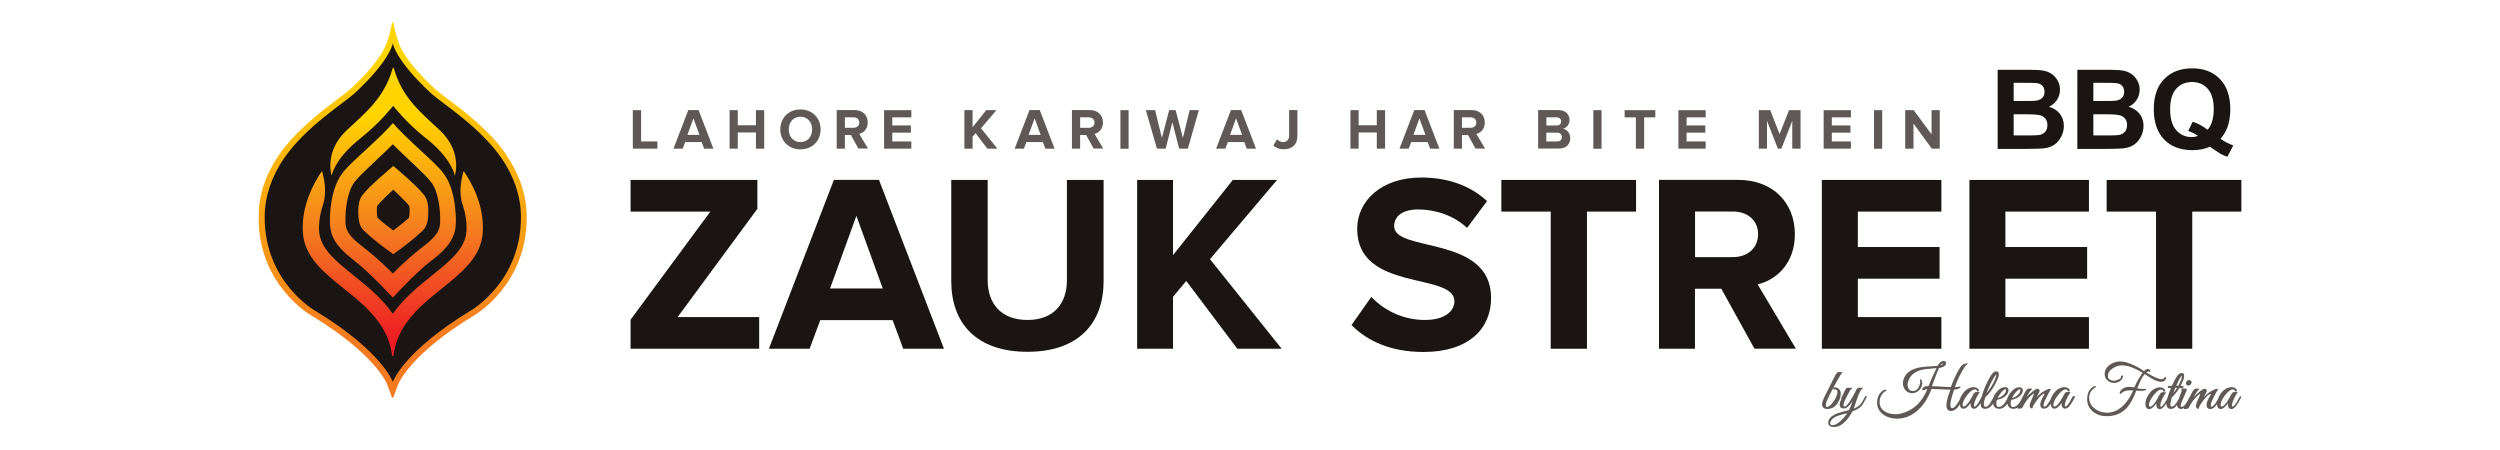 <?xml version="1.0" encoding="UTF-8"?>
<svg xmlns="http://www.w3.org/2000/svg" xmlns:xlink="http://www.w3.org/1999/xlink" id="Layer_1" data-name="Layer 1" viewBox="0 0 278 50">
  <defs>
    <style>
      .cls-1 {
        fill: #5f5856;
      }

      .cls-2 {
        clip-path: url(#clippath-4);
      }

      .cls-3 {
        fill: url(#linear-gradient-2);
      }

      .cls-4 {
        fill: none;
      }

      .cls-5 {
        fill: url(#linear-gradient-4);
      }

      .cls-6 {
        fill: url(#linear-gradient-3);
      }

      .cls-7 {
        clip-path: url(#clippath-1);
      }

      .cls-8 {
        fill: url(#linear-gradient-5);
      }

      .cls-9 {
        clip-path: url(#clippath-3);
      }

      .cls-10 {
        clip-path: url(#clippath-2);
      }

      .cls-11 {
        fill: url(#linear-gradient);
      }

      .cls-12 {
        clip-path: url(#clippath);
      }

      .cls-13 {
        fill: #1a1512;
      }
    </style>
    <clipPath id="clippath">
      <path class="cls-4" d="M56.39,17.32c-1.88-2.78-4.9-5.04-6.71-6.4-.58-.43-1.03-.78-1.28-1-2.44-2.26-3.44-3.79-3.82-4.59-.46-.96-.71-2.12-.83-2.76-.02-.09-.14-.09-.16,0-.11.64-.36,1.8-.82,2.76-.38.8-1.38,2.33-3.82,4.59-.24.22-.7.57-1.28,1-1.8,1.35-4.82,3.62-6.71,6.4-1.47,2.16-2.21,4.47-2.21,6.87,0,7.42,5.59,10.74,5.94,10.94,7.07,4.28,8.33,7.54,8.34,7.57l.54,1.46c.03.09.15.09.18,0l.54-1.46s1.28-3.29,8.34-7.57c.35-.2,5.94-3.52,5.94-10.94,0-2.39-.74-4.7-2.21-6.87"></path>
    </clipPath>
    <linearGradient id="linear-gradient" x1="43.68" y1=".6" x2="43.68" y2="56.53" gradientUnits="userSpaceOnUse">
      <stop offset="0" stop-color="#ffd400"></stop>
      <stop offset=".11" stop-color="#ffd400"></stop>
      <stop offset=".67" stop-color="#f47a20"></stop>
      <stop offset="1" stop-color="#f47a20"></stop>
    </linearGradient>
    <clipPath id="clippath-1">
      <path class="cls-4" d="M40.14,15.32c2.09-1.63,3.58-3.55,3.58-3.55,0,0,1.49,1.91,3.58,3.55,2.65,2.07,3.19,3.79,3.28,4.21,0,0,.87-2.64-1.65-5.02-2-1.89-4.2-3.56-5.14-6.93-.02-.06-.1-.06-.12,0-.94,3.37-3.14,5.04-5.14,6.93-2.52,2.37-1.65,5.02-1.65,5.02.09-.42.62-2.14,3.28-4.21"></path>
    </clipPath>
    <linearGradient id="linear-gradient-2" x1="43.72" y1="6.81" x2="43.72" y2="38.42" gradientUnits="userSpaceOnUse">
      <stop offset="0" stop-color="#ffd400"></stop>
      <stop offset=".19" stop-color="#ffd400"></stop>
      <stop offset=".61" stop-color="#f47a20"></stop>
      <stop offset=".98" stop-color="#ed1c24"></stop>
      <stop offset="1" stop-color="#ed1c24"></stop>
    </linearGradient>
    <clipPath id="clippath-2">
      <path class="cls-4" d="M38.6,22.37h0c.15-.74.35-1.45.76-2.04.48-.63,1.08-1.19,1.67-1.75.88-.85,1.79-1.67,2.65-2.54.86.87,1.77,1.7,2.65,2.54.59.57,1.19,1.12,1.67,1.75.42.59.62,1.3.76,2.04.15.77.21,1.59.18,2.37,0,1.22-1.04,2.02-1.96,2.73-1.18.91-2.26,1.9-3.3,2.94-1.04-1.04-2.13-2.03-3.3-2.94-.92-.71-1.97-1.52-1.96-2.73-.03-.78.03-1.6.18-2.37M39.3,28.91c1.1.85,2.1,1.83,3.09,2.83.19.19.37.38.56.58.24.26.49.51.73.77.24-.26.49-.52.73-.77.19-.19.37-.39.56-.58.98-1.01,1.99-1.98,3.09-2.83,1.02-.78,2.1-1.74,2.48-3.05.19-.69.16-1.32.14-1.99-.08-1.26-.27-2.47-.8-3.65-.51-1.14-1.54-2.01-2.41-2.85-.85-.78-1.69-1.54-2.49-2.33-.06-.06-.13-.13-.19-.19-.38-.38-.75-.76-1.1-1.16-.35.39-.72.78-1.1,1.16-.06.06-.13.13-.19.19-.8.78-1.64,1.54-2.49,2.33-.87.83-1.91,1.7-2.41,2.85-.53,1.18-.72,2.39-.8,3.65-.02.67-.06,1.3.14,1.99.37,1.31,1.46,2.27,2.48,3.05Z"></path>
    </clipPath>
    <linearGradient id="linear-gradient-3" x1="43.68" y1="6.81" x2="43.68" y2="38.42" gradientUnits="userSpaceOnUse">
      <stop offset="0" stop-color="#ffd400"></stop>
      <stop offset=".19" stop-color="#ffd400"></stop>
      <stop offset=".61" stop-color="#f47a20"></stop>
      <stop offset=".98" stop-color="#ed1c24"></stop>
      <stop offset="1" stop-color="#ed1c24"></stop>
    </linearGradient>
    <clipPath id="clippath-3">
      <path class="cls-4" d="M51.56,19.02c-.24.77-.6,2.37-.11,3.75,0,0,0,0,0,0,0,0,0,.01,0,.02.03.07.05.14.07.21.26.83.41,1.77.35,2.74-.13,1.91-1.86,3.31-3.87,4.92-1.45,1.17-3.1,2.49-4.32,4.24-1.22-1.75-2.86-3.07-4.32-4.24-2.01-1.61-3.74-3.01-3.87-4.92-.06-.97.09-1.9.35-2.74.02-.07.04-.14.07-.21,0,0,0-.01,0-.02,0,0,0,0,0,0,.49-1.38.12-2.98-.11-3.75-.86,1.25-2.32,3.83-2.12,6.85.18,2.71,2.3,4.41,4.54,6.21,1.68,1.35,3.4,2.73,4.45,4.62.47.84.8,1.78.94,2.87.01.08.12.08.14,0,.14-1.09.47-2.03.94-2.87,1.05-1.89,2.76-3.27,4.45-4.62,2.24-1.8,4.36-3.51,4.54-6.21.2-3.02-1.25-5.6-2.12-6.85"></path>
    </clipPath>
    <linearGradient id="linear-gradient-4" x1="43.68" y1="6.81" x2="43.68" y2="38.42" gradientUnits="userSpaceOnUse">
      <stop offset="0" stop-color="#ffd400"></stop>
      <stop offset=".19" stop-color="#ffd400"></stop>
      <stop offset=".61" stop-color="#f47a20"></stop>
      <stop offset=".98" stop-color="#ed1c24"></stop>
      <stop offset="1" stop-color="#ed1c24"></stop>
    </linearGradient>
    <clipPath id="clippath-4">
      <path class="cls-4" d="M41.94,22.91h0c.09-.13.19-.24.31-.37.47-.5.97-.98,1.48-1.45.51.47,1.01.96,1.48,1.45.11.13.21.24.3.37.03.13.04.3.05.46,0,.27-.02.58-.08.85-.55.49-1.14.96-1.75,1.41-.61-.45-1.2-.91-1.75-1.41-.06-.26-.08-.57-.08-.85,0-.16.01-.32.05-.46M41.93,26.92c.59.47,1.19.9,1.8,1.35.61-.44,1.21-.88,1.8-1.35.53-.42,1.04-.86,1.54-1.34.55-.59.55-1.48.56-2.24-.02-.56-.1-1.18-.47-1.65-.51-.65-1.14-1.21-1.72-1.75-.07-.06-.13-.12-.2-.18-.5-.45-1-.88-1.5-1.31-.51.43-1.01.87-1.51,1.31-.07.06-.13.12-.2.18-.58.54-1.21,1.1-1.72,1.75-.37.47-.45,1.09-.47,1.65.01.76,0,1.65.56,2.24.49.48,1.01.92,1.54,1.34Z"></path>
    </clipPath>
    <linearGradient id="linear-gradient-5" x1="43.72" y1="6.81" x2="43.72" y2="38.42" gradientUnits="userSpaceOnUse">
      <stop offset="0" stop-color="#ffd400"></stop>
      <stop offset=".19" stop-color="#ffd400"></stop>
      <stop offset=".61" stop-color="#f47a20"></stop>
      <stop offset=".98" stop-color="#ed1c24"></stop>
      <stop offset="1" stop-color="#ed1c24"></stop>
    </linearGradient>
  </defs>
  <g>
    <g class="cls-12">
      <rect class="cls-11" x="28.77" y="2.48" width="29.83" height="41.76"></rect>
    </g>
    <path class="cls-13" d="M55.83,17.68c-2.42-3.57-6.8-6.28-7.88-7.29-4.02-3.72-4.27-5.59-4.27-5.59,0,0-.25,1.88-4.27,5.59-1.08,1-5.46,3.72-7.88,7.29-1.26,1.86-2.1,4.07-2.1,6.5,0,7.21,5.62,10.38,5.62,10.38,7.44,4.5,8.63,7.91,8.63,7.91,0,0,1.19-3.41,8.63-7.91,0,0,5.62-3.17,5.62-10.38,0-2.43-.83-4.64-2.1-6.5"></path>
    <g class="cls-7">
      <rect class="cls-3" x="35.99" y="7.52" width="15.44" height="12.01"></rect>
    </g>
    <g class="cls-10">
      <rect class="cls-6" x="36.64" y="13.71" width="14.09" height="19.39"></rect>
    </g>
    <g class="cls-9">
      <rect class="cls-5" x="33.49" y="19.02" width="20.39" height="20.63"></rect>
    </g>
    <g class="cls-2">
      <rect class="cls-8" x="39.83" y="18.44" width="7.79" height="9.82"></rect>
    </g>
  </g>
  <g>
    <g>
      <polygon class="cls-1" points="70.37 16.53 70.37 12.25 71.29 12.25 71.29 15.73 73.1 15.73 73.1 16.53 70.37 16.53"></polygon>
      <path class="cls-1" d="M77.11,13.16h0l-.67,1.84h1.34l-.67-1.84ZM78.3,16.53l-.27-.73h-1.84l-.27.73h-1.03l1.65-4.29h1.14l1.65,4.29h-1.03Z"></path>
      <polygon class="cls-1" points="84.06 16.53 84.06 14.73 82.04 14.73 82.04 16.53 81.13 16.53 81.13 12.25 82.04 12.25 82.04 13.93 84.06 13.93 84.06 12.25 84.98 12.25 84.98 16.53 84.06 16.53"></polygon>
      <path class="cls-1" d="M90.31,14.39h0c0-.8-.51-1.41-1.3-1.41s-1.3.6-1.3,1.41.51,1.41,1.3,1.41,1.3-.61,1.3-1.41M86.77,14.39c0-1.29.94-2.22,2.24-2.22s2.24.93,2.24,2.22-.94,2.22-2.24,2.22-2.24-.93-2.24-2.22Z"></path>
      <path class="cls-1" d="M95.55,13.62h0c0-.35-.28-.57-.64-.57h-.96v1.16h.96c.36,0,.64-.22.64-.58M95.46,16.53l-.84-1.52h-.67v1.52h-.91v-4.29h2c.89,0,1.45.58,1.45,1.38,0,.75-.48,1.16-.94,1.27l.97,1.63h-1.05Z"></path>
      <polygon class="cls-1" points="98.31 16.53 98.31 12.25 101.34 12.25 101.34 13.05 99.22 13.05 99.22 13.95 101.29 13.95 101.29 14.75 99.22 14.75 99.22 15.73 101.34 15.73 101.34 16.53 98.31 16.53"></polygon>
    </g>
    <g>
      <polygon class="cls-1" points="109.79 16.53 108.49 14.81 108.15 15.21 108.15 16.53 107.24 16.53 107.24 12.25 108.15 12.25 108.15 14.15 109.67 12.25 110.8 12.25 109.09 14.26 110.91 16.53 109.79 16.53"></polygon>
      <path class="cls-1" d="M115.05,13.16h0l-.67,1.84h1.34l-.67-1.84ZM116.24,16.53l-.27-.73h-1.84l-.27.73h-1.03l1.65-4.29h1.14l1.65,4.29h-1.03Z"></path>
      <path class="cls-1" d="M121.71,13.62h0c0-.35-.28-.57-.64-.57h-.96v1.16h.96c.36,0,.64-.22.64-.58M121.62,16.53l-.84-1.52h-.67v1.52h-.91v-4.29h2c.89,0,1.45.58,1.45,1.38,0,.75-.48,1.16-.94,1.27l.97,1.63h-1.05Z"></path>
      <rect class="cls-1" x="124.59" y="12.25" width=".91" height="4.29"></rect>
      <polygon class="cls-1" points="131.12 16.53 130.37 13.59 129.62 16.53 128.65 16.53 127.42 12.25 128.45 12.25 129.2 15.34 130.01 12.25 130.73 12.25 131.54 15.34 132.29 12.25 133.31 12.25 132.09 16.53 131.12 16.53"></polygon>
      <path class="cls-1" d="M137.45,13.16h0l-.67,1.84h1.34l-.67-1.84ZM138.64,16.53l-.27-.73h-1.84l-.27.73h-1.03l1.65-4.29h1.14l1.65,4.29h-1.03Z"></path>
      <path class="cls-1" d="M141.6,16.18l.4-.69c.17.16.39.31.68.31.4,0,.67-.28.67-.69v-2.87h.92v2.88c0,1.01-.64,1.48-1.51,1.48-.44,0-.85-.12-1.16-.42"></path>
    </g>
    <g>
      <polygon class="cls-1" points="153.1 16.53 153.1 14.73 151.08 14.73 151.08 16.53 150.17 16.53 150.17 12.25 151.08 12.25 151.08 13.93 153.1 13.93 153.1 12.25 154.02 12.25 154.02 16.53 153.1 16.53"></polygon>
      <path class="cls-1" d="M157.84,13.16h0l-.67,1.84h1.34l-.67-1.84ZM159.03,16.53l-.27-.73h-1.84l-.27.73h-1.03l1.65-4.29h1.14l1.65,4.29h-1.03Z"></path>
      <path class="cls-1" d="M164.17,13.62h0c0-.35-.28-.57-.64-.57h-.96v1.16h.96c.36,0,.64-.22.64-.58M164.08,16.53l-.84-1.52h-.67v1.52h-.91v-4.29h2c.89,0,1.45.58,1.45,1.38,0,.75-.48,1.16-.94,1.27l.97,1.63h-1.05Z"></path>
    </g>
    <g>
      <path class="cls-1" d="M173.68,15.24h0c0-.27-.19-.49-.55-.49h-1.18v.98h1.18c.34,0,.55-.18.55-.49M173.6,13.5h0c0-.26-.19-.45-.5-.45h-1.14v.9h1.14c.31,0,.5-.17.5-.45ZM171.04,16.53v-4.29h2.26c.82,0,1.23.52,1.23,1.09,0,.53-.33.9-.74.98.46.07.82.51.82,1.05,0,.65-.42,1.16-1.25,1.16h-2.33Z"></path>
      <rect class="cls-1" x="177.18" y="12.25" width=".91" height="4.29"></rect>
      <polygon class="cls-1" points="181.91 16.53 181.91 13.05 180.66 13.05 180.66 12.25 184.07 12.25 184.07 13.05 182.83 13.05 182.83 16.53 181.91 16.53"></polygon>
      <polygon class="cls-1" points="186.64 16.53 186.64 12.25 189.67 12.25 189.67 13.05 187.55 13.05 187.55 13.95 189.63 13.95 189.63 14.75 187.55 14.75 187.55 15.73 189.67 15.73 189.67 16.53 186.64 16.53"></polygon>
    </g>
    <g>
      <polygon class="cls-1" points="199.3 16.53 199.3 13.44 198.09 16.53 197.7 16.53 196.49 13.44 196.49 16.53 195.58 16.53 195.58 12.25 196.85 12.25 197.89 14.92 198.94 12.25 200.22 12.25 200.22 16.53 199.3 16.53"></polygon>
      <polygon class="cls-1" points="202.79 16.53 202.79 12.25 205.82 12.25 205.82 13.05 203.7 13.05 203.7 13.95 205.77 13.95 205.77 14.75 203.7 14.75 203.7 15.73 205.82 15.73 205.82 16.53 202.79 16.53"></polygon>
      <rect class="cls-1" x="208.39" y="12.25" width=".91" height="4.29"></rect>
      <polygon class="cls-1" points="214.82 16.53 212.78 13.74 212.78 16.53 211.86 16.53 211.86 12.25 212.8 12.25 214.79 14.94 214.79 12.25 215.7 12.25 215.7 16.53 214.82 16.53"></polygon>
    </g>
  </g>
  <g>
    <path class="cls-1" d="M203.86,43.28h0s.08.04.15.03c.1,0,.18,0,.23.05.05.05.08.13.08.24,0,.13-.03.28-.1.45-.11.28-.28.55-.48.79-.3.36-.48.42-.58.41-.06,0-.13-.04-.13-.23,0-.11.03-.24.1-.41.12-.3.36-.79.71-1.45,0,.01,0,.02,0,.03,0,.04.02.07.03.08M204.36,44.78c.22-.32.33-.64.33-.97,0-.43-.2-.67-.58-.73-.04,0-.07,0-.1,0-.08,0-.13.02-.15.05.04-.07.07-.14.11-.21.45-.84.74-1.33.88-1.47.01-.01.02-.04,0-.05-.01-.02-.03-.02-.05-.02-.02,0-.05,0-.12,0-.07-.01-.11-.02-.13-.02h0c-.18-.02-.35.13-.5.43-.38.75-.66,1.3-.82,1.64-.41.78-.62,1.27-.62,1.5,0,.36.21.55.6.55.1,0,.22-.02.38-.06.3-.08.57-.29.79-.63Z"></path>
    <path class="cls-1" d="M205.41,45.94h0c-.07.11-.08.14-.09.15-.21.28-.43.53-.68.75-.33.29-.61.44-.85.44s-.27-.13-.27-.22c0-.12.06-.26.17-.4.18-.22.55-.41,1.11-.56l.59-.15ZM207.48,44.04c-.06,0-.09.07-.1.09-.18.35-.31.58-.39.69-.19.26-.48.47-.85.63l.31-.94c.15-.45.29-.78.4-.99.07-.14.16-.24.27-.32.02-.01.02-.03.02-.05,0-.02-.02-.03-.04-.03h-.35c-.14,0-.24.05-.29.16-.38.78-.72,1.34-1.01,1.69-.17.2-.28.24-.34.24-.03,0-.11,0-.11-.17,0-.12.04-.28.13-.47.22-.48.42-.86.58-1.14.1-.12.18-.19.23-.23.02-.01.02-.03.02-.05,0-.02-.02-.03-.04-.03h-.4c-.14,0-.24.05-.29.16-.5,1-.5,1-.5,1.01,0,.04.02.06.03.07,0,0,.01.01.02.01-.06.11-.1.2-.13.25-.05.11-.08.23-.08.35,0,.3.16.45.47.45.23,0,.47-.16.71-.47.07-.09.17-.23.28-.42-.16.48-.3.84-.43,1.08l-.76.19c-.34.09-.63.19-.84.3-.46.24-.7.54-.7.89,0,.33.22.49.66.49.71,0,1.4-.58,2.04-1.74.44-.16.76-.35.96-.55.14-.15.33-.47.59-.97.02-.04.03-.08.03-.1,0-.07-.04-.1-.08-.1Z"></path>
    <path class="cls-1" d="M215.99,40.43h0s.04-.01.04.04c0,.07-.09.12-.26.16.16-.19.21-.2.22-.21M220.88,43.75h0c.36-.89.67-1.53.94-1.91.13-.18.17-.19.17-.2,0,0,0,.01,0,.05,0,.11-.03.24-.1.4-.28.66-.62,1.22-1.02,1.66ZM222.48,43.71h0c.3-.36.45-.43.52-.43.02,0,.06,0,.06.1,0,.21-.11.4-.34.59-.2.17-.4.26-.59.28.12-.21.23-.39.35-.54ZM224.08,43.71h0c.3-.36.45-.43.52-.43.02,0,.06,0,.06.1,0,.21-.11.4-.34.59-.2.17-.4.26-.59.28.12-.21.23-.39.35-.54ZM230.57,44.05s-.08.02-.12.09c-.43.88-.67,1.07-.79,1.07,0,0,0,0,0,0-.04,0-.05-.07-.05-.13,0-.06,0-.13.02-.21.03-.15.12-.36.24-.63.14-.28.25-.47.35-.57.01-.01.02-.04,0-.05-.01-.02-.03-.03-.05-.02-.02,0-.05,0-.12,0-.07-.01-.11-.02-.13-.02-.11,0-.2.03-.28.11-.05.05-.11.16-.2.33-.51.97-.81,1.18-.98,1.18-.04,0-.12,0-.12-.18,0-.2.09-.45.27-.74.13-.22.29-.43.47-.61.24-.25.44-.37.61-.37.14,0,.22.06.26.2,0,.02.02.03.03.03.05.01.1,0,.13-.02.03-.02.04-.06.04-.11,0-.05-.02-.09-.06-.13-.13-.15-.32-.22-.54-.22-.18,0-.37.05-.57.15-.19.1-.35.23-.47.37-.23.28-.39.55-.47.82-.37.69-.59.84-.71.84-.03,0-.08,0-.08-.13,0-.05,0-.1.01-.15.03-.18.14-.45.33-.82.07-.15.22-.43.45-.83,0-.01,0-.03,0-.04,0-.01-.02-.02-.03-.02-.02,0-.05,0-.08,0-.13,0-.32.07-.58.22-.31.17-.6.41-.88.71.14-.26.24-.45.3-.58.02-.04.03-.08.03-.13,0-.15-.08-.23-.23-.23-.1,0-.25.07-.45.22-.05.03-.19.16-.47.41-.1.09-.2.19-.3.31.33-.62.51-.82.6-.87.02-.01.03-.03.02-.05,0-.02-.03-.03-.05-.03-.01,0-.05,0-.12,0-.07-.01-.11-.02-.13-.02h0c-.18-.02-.35.13-.5.43-.09.17-.17.33-.25.49-.02.02-.03.04-.04.07-.31.71-.66,1.07-1.04,1.07-.11,0-.26-.04-.26-.38,0-.15.02-.29.07-.42.11,0,.24-.04.4-.1.18-.06.31-.13.4-.2.32-.24.49-.49.49-.75,0-.16-.07-.35-.41-.35-.31,0-.61.17-.89.51-.22.26-.36.52-.44.78-.29.59-.61.9-.95.9-.11,0-.26-.04-.26-.38,0-.15.02-.29.07-.42.11,0,.24-.04.4-.1.18-.06.31-.13.4-.2.32-.24.49-.49.49-.75,0-.16-.07-.35-.41-.35-.31,0-.61.17-.89.51-.2.24-.34.48-.42.72-.03.05-.07.11-.11.18-.22.39-.27.47-.29.49-.15.19-.3.28-.43.28-.09,0-.2-.03-.2-.32,0-.1.01-.21.04-.31.05-.17.09-.31.13-.42.51-.47.96-1.13,1.34-1.96.11-.23.16-.43.16-.59,0-.28-.15-.34-.27-.34-.23,0-.45.18-.66.54-.43.73-.77,1.51-.99,2.31,0,0,0,0,0,0,0,0,0,0,0,0-.43.88-.67,1.07-.79,1.07,0,0,0,0,0,0-.04,0-.05-.07-.05-.13,0-.06,0-.13.02-.21.03-.15.12-.36.24-.63.14-.28.25-.47.35-.57.01-.01.02-.04,0-.05-.01-.02-.03-.03-.05-.02-.02,0-.05,0-.12,0-.07-.01-.11-.02-.13-.02h0c-.11,0-.2.03-.28.11-.05.05-.11.16-.2.33-.51.97-.81,1.18-.98,1.18-.04,0-.12,0-.12-.18,0-.2.09-.45.27-.74.13-.22.29-.43.47-.61.24-.25.44-.37.61-.37.14,0,.22.06.26.2,0,.02.02.03.03.03.05.01.1,0,.13-.02.03-.02.04-.06.04-.11,0-.04-.02-.09-.06-.13-.13-.15-.32-.22-.54-.22-.18,0-.37.05-.57.15-.19.1-.35.23-.47.37-.24.29-.4.58-.49.87-.24.44-.46.74-.66.88-.06.04-.12.06-.18.06-.05,0-.2,0-.2-.36,0-.23.06-.54.17-.93.1-.33.18-.58.24-.76.29-.03.49-.09.62-.18.07-.05.1-.08.1-.11,0-.02,0-.06-.09-.06-.03,0-.06,0-.1.02-.05.02-.16.04-.44.04.22-.64.49-1.24.8-1.76.31-.54.45-.69.51-.72.09-.04.12-.07.12-.1,0-.02-.01-.06-.08-.06-.08,0-.2.03-.37.09-.23.08-.52.49-.89,1.27-.23.48-.41.91-.54,1.28-.24,0-.6-.02-1.06-.05-.45-.03-.8-.05-1.05-.05.08-.23.2-.54.35-.92.21-.54.36-.92.45-1.11.16,0,.32-.05.47-.13.21-.1.31-.24.31-.4,0-.09-.04-.24-.28-.24s-.46.18-.66.54c-.63.05-1.11.08-1.43.1-.61.05-1.1.18-1.48.38-.48.25-.78.64-.91,1.15-.03.11-.04.21-.04.31,0,.3.1.55.29.77.2.22.44.33.74.33.12,0,.24-.02.37-.07.21-.08.38-.21.53-.41.15-.2.22-.41.22-.63,0-.13-.03-.25-.08-.35-.03-.06-.08-.08-.11-.08-.05,0-.08.03-.08.08,0,.01,0,.03.03.09.02.04.02.07.02.08,0,.17-.05.35-.14.55-.11.24-.25.39-.42.45-.09.03-.19.05-.27.05-.19,0-.33-.07-.43-.21-.1-.13-.15-.29-.15-.48,0-.12.02-.24.06-.36.24-.79.89-1.25,1.93-1.38.53-.05.94-.1,1.23-.12-.34.69-.65,1.37-.9,2.01h-.23c-.2.02-.35.11-.44.27-.02.04-.05.09-.02.14.01.02.03.04.09.04s.11-.01.17-.04c.11-.05.22-.09.31-.1-.59,1.51-1.62,2.44-3.04,2.76-.15.03-.32.05-.51.05-.47,0-.88-.11-1.2-.32-.38-.25-.56-.58-.56-1.03,0-.08,0-.15.01-.22.02-.19.09-.38.21-.57.13-.21.27-.35.43-.42.02-.01.1-.04.1-.1,0-.07-.09-.07-.13-.07-.13,0-.28.09-.46.27-.29.28-.44.67-.44,1.14,0,.58.24,1.04.7,1.37.41.29.92.44,1.52.44.96,0,1.82-.4,2.57-1.19.55-.58.97-1.29,1.25-2.11,1.16.05,1.87.08,2.11.08-.13.37-.21.6-.25.72-.13.42-.19.76-.19,1,0,.43.17.65.52.65s.66-.24.94-.7c0,0,.01-.02.02-.03.01.1.04.19.08.27.07.14.18.21.32.21.25,0,.52-.21.81-.65,0,.05-.01.1-.01.15,0,.14.04.26.11.36.07.1.17.14.29.14.01,0,.02,0,.04,0,.2-.02.43-.23.69-.64,0,.05,0,.09,0,.13,0,.34.17.52.5.52.29,0,.56-.16.8-.47.03-.04.05-.08.08-.13.02.16.08.3.18.41.12.12.28.19.48.19.32,0,.6-.15.83-.44.03-.04.07-.09.1-.16.02.16.08.3.18.41.12.12.28.19.48.19s.38-.06.54-.17c-.02.03-.03.07-.05.1,0,.02,0,.04,0,.05,0,0,.02.01.03.01,0,0,.01,0,.02,0,.02,0,.07-.02.24-.03.13,0,.21-.05.24-.13.27-.53.57-.95.89-1.25.29-.27.38-.3.39-.3,0,0,0,0,0,.01,0,.05-.04.17-.2.52-.16.33-.25.58-.28.75-.01.09,0,.18.04.26.04.09.12.14.22.14.02,0,.04-.01.04-.03.04-.18.16-.42.38-.72.37-.52.67-.83.91-.91.04-.01.06,0,.06,0,0,0,0,.01,0,.03,0,.04-.02.09-.06.15-.28.46-.42.8-.42,1.04,0,.3.16.46.45.46.23,0,.45-.16.67-.48.01-.02.03-.05.05-.08,0,.13.03.25.08.35.07.14.18.21.32.21.25,0,.52-.21.81-.65,0,.05-.01.1-.01.15,0,.14.04.26.11.36.07.1.17.14.29.14.01,0,.02,0,.04,0,.29-.02.62-.43,1.02-1.24.02-.03.02-.06.02-.1,0-.06-.04-.08-.08-.08Z"></path>
    <path class="cls-1" d="M238.65,43.31s-.01-.08-.12-.08c-.03,0-.08,0-.14.01-.06,0-.1.01-.13.01-.25,0-.45-.03-.6-.08.19-.43.3-.7.34-.78.15-.34.32-.6.5-.79.13.09.29.19.47.31.58.37,1.01.55,1.32.55s.49-.11.55-.33c.01-.05.02-.08.02-.1,0-.1-.06-.11-.08-.11-.04,0-.09.04-.14.12-.05.08-.14.12-.28.12-.33,0-.9-.25-1.7-.74.13-.1.19-.12.22-.12.02,0,.03,0,.05,0,.04.04.07.06.1.06s.05-.02.06-.03c.03-.03.02-.08.01-.12-.02-.08-.08-.17-.28-.17-.1,0-.19.04-.28.11l-.12.12c-.5-.36-1.07-.66-1.7-.89-.79-.3-1.53-.23-2.11.19-.38.27-.57.62-.57,1.04,0,.33.14.59.43.78.19.13.4.19.63.19.21,0,.41-.06.59-.17.18-.11.31-.27.37-.47.01-.04.02-.08.02-.1,0-.09-.05-.1-.07-.1-.05,0-.14.02-.15.19,0,.1-.11.19-.31.28-.18.08-.34.13-.46.13-.19,0-.37-.06-.53-.17-.11-.08-.16-.19-.16-.35,0-.35.18-.64.55-.87.32-.21.67-.32,1.04-.32.58,0,1.35.28,2.27.82-.08.1-.21.29-.38.58-.23.38-.41.73-.54,1.05-.21-.04-.4-.06-.56-.06-.52,0-.88.21-1.07.62,0,.02,0,.03,0,.05,0,.1.06.11.08.11.04,0,.07-.02.11-.06.16-.22.5-.33,1.02-.33h.3c-.32.72-.7,1.29-1.14,1.71-.56.54-1.19.8-1.88.77-.47-.02-.9-.17-1.26-.45-.41-.31-.62-.72-.62-1.2,0-.11,0-.21.03-.3.05-.29.21-.53.48-.73.25-.18.25-.19.25-.22,0-.02-.02-.05-.06-.05-.15,0-.32.08-.49.25-.16.16-.27.32-.32.48-.08.24-.12.48-.12.7,0,.59.22,1.07.67,1.42.41.33.92.49,1.52.49.94,0,1.7-.33,2.27-.98.36-.4.69-1.03,1-1.86.07.01.21.02.41.02.5,0,.61-.05.66-.09.02-.02.03-.04.03-.07"></path>
    <path class="cls-1" d="M243.35,42.87c.08,0,.16-.03.23-.09.07-.06.11-.13.12-.21h0c.02-.09,0-.16-.06-.22-.05-.06-.13-.09-.21-.09s-.16.03-.23.09c-.07.06-.11.13-.12.22,0,.09.01.16.06.22.05.06.12.09.21.09"></path>
    <path class="cls-1" d="M242,42.89h0c.22-.49.36-.78.43-.88.15-.21.2-.22.2-.23,0,0,0,.01,0,.06,0,.11-.03.25-.1.41-.1.24-.21.45-.31.64h-.23ZM241.65,43.74h0c.11-.28.2-.49.25-.62h.2c-.14.23-.3.44-.45.62ZM249.16,44.05s-.08.02-.12.09c-.43.88-.67,1.07-.79,1.07,0,0,0,0,0,0-.04,0-.05-.07-.05-.13,0-.06,0-.13.02-.21.03-.15.12-.36.24-.63.14-.28.25-.47.35-.57.01-.01.02-.04,0-.05-.01-.02-.03-.03-.05-.02-.02,0-.05,0-.12,0-.07-.01-.12-.02-.13-.02-.11,0-.2.03-.28.11-.05.05-.11.16-.2.33-.51.97-.81,1.18-.98,1.18-.04,0-.12,0-.12-.18,0-.2.09-.45.27-.74.13-.22.29-.43.47-.61.24-.25.44-.37.61-.37.14,0,.22.06.26.2,0,.02.02.03.03.03.05.01.1,0,.13-.02.03-.02.04-.06.04-.11,0-.05-.02-.09-.06-.13-.13-.15-.32-.22-.54-.22-.18,0-.37.05-.57.15-.19.1-.35.23-.47.37-.23.28-.39.55-.47.82-.37.69-.59.84-.71.84-.03,0-.08,0-.08-.13,0-.05,0-.1.01-.15.03-.18.14-.45.33-.82.07-.15.22-.43.45-.83,0-.01,0-.03,0-.04,0-.01-.02-.02-.03-.02-.02,0-.05,0-.08,0-.13,0-.32.07-.58.22-.31.17-.6.41-.88.71.14-.26.24-.45.3-.58.02-.04.03-.08.03-.13,0-.15-.08-.23-.23-.23-.1,0-.25.07-.45.22-.05.03-.19.16-.47.41-.1.09-.2.19-.3.31.33-.62.51-.82.6-.87.02-.01.03-.03.02-.05,0-.02-.03-.03-.05-.03-.01,0-.05,0-.12,0-.07-.01-.11-.02-.13-.02h0c-.18-.02-.35.13-.5.43-.09.16-.17.32-.25.48-.01.01-.02.03-.03.05-.45.91-.71,1.09-.86,1.08-.06,0-.13-.03-.13-.16,0-.05.01-.11.04-.19.02-.06.04-.12.07-.19l.52-1.21c.04-.1.05-.13.05-.15,0-.03-.01-.06-.04-.09-.04-.04-.1-.05-.19-.05h-.36s-.03.02-.04.03c0,.01,0,.03,0,.04.05.07.07.12.07.17,0,.02,0,.04-.01.06l-.35.91c-.35.65-.59.8-.74.8-.08,0-.17-.02-.17-.22,0-.03,0-.08.02-.15.06-.34.11-.55.14-.65.33-.31.62-.66.85-1.05h.35s.1,0,.1-.13c0-.08-.05-.1-.09-.1h-.24c.28-.51.41-.87.41-1.1,0-.28-.14-.34-.26-.34-.23,0-.45.18-.65.54-.17.29-.32.59-.46.9h-.36s-.1,0-.1.12c0,.1.07.11.09.11h.27c-.18.45-.32.83-.4,1.15-.39.77-.61.94-.73.94,0,0,0,0,0,0-.04,0-.05-.07-.05-.13,0-.06,0-.13.02-.21.03-.15.12-.36.24-.63.14-.28.25-.47.35-.57.01-.01.02-.04,0-.05-.01-.02-.03-.03-.05-.02-.02,0-.05,0-.12,0-.07-.01-.11-.02-.13-.02-.11,0-.2.03-.28.11-.05.05-.11.16-.2.33-.51.97-.81,1.18-.98,1.18-.04,0-.12,0-.12-.18,0-.2.09-.45.27-.74.13-.22.29-.43.47-.61.24-.25.44-.37.61-.37.14,0,.22.06.26.2,0,.02.02.03.03.03.05.01.1,0,.13-.02.03-.02.04-.06.04-.11,0-.05-.02-.09-.06-.13-.13-.15-.32-.22-.54-.22-.18,0-.37.05-.57.15-.19.1-.35.23-.47.37-.37.45-.56.89-.56,1.31,0,.15.03.27.08.38.07.14.18.21.32.21.25,0,.52-.21.81-.65,0,.05-.01.1-.01.15,0,.14.04.26.11.36.07.1.17.14.29.14.01,0,.02,0,.04,0,.2-.02.43-.23.69-.64,0,.02,0,.04,0,.05,0,.18.05.33.14.42.09.1.22.15.36.15.18,0,.34-.07.47-.19.07-.06.14-.15.21-.26.02.29.18.45.47.45.11,0,.22-.05.34-.13-.01.03-.03.06-.04.09,0,.02,0,.04,0,.05,0,0,.02.01.03.01,0,0,.01,0,.02,0,.02,0,.07-.02.24-.03.13,0,.21-.05.25-.13.27-.53.57-.95.89-1.25.29-.27.38-.3.39-.3,0,0,0,0,0,.01,0,.05-.04.17-.2.52-.16.33-.25.58-.28.75-.01.09,0,.18.04.26.04.09.12.14.22.14.02,0,.04-.01.04-.03.04-.18.16-.42.38-.72.37-.52.67-.83.91-.91.04-.01.06,0,.06,0,0,0,0,.01,0,.03,0,.04-.02.09-.06.15-.28.46-.42.8-.42,1.04,0,.3.16.46.45.46.23,0,.45-.16.67-.48.01-.02.03-.05.05-.08,0,.13.03.25.08.35.07.14.18.21.32.21.25,0,.52-.21.81-.65,0,.05-.01.1-.01.15,0,.14.04.26.11.36.07.1.17.14.29.14.01,0,.02,0,.04,0,.29-.02.62-.43,1.02-1.24.02-.03.02-.06.02-.1,0-.06-.04-.08-.08-.08Z"></path>
  </g>
  <g>
    <polygon class="cls-13" points="70.12 38.78 70.12 35.55 78.99 23.53 70.12 23.53 70.12 20.01 84.22 20.01 84.22 23.22 75.35 35.26 84.42 35.26 84.42 38.78 70.12 38.78"></polygon>
    <path class="cls-13" d="M95.23,24h0l-2.93,8.08h5.86l-2.93-8.08ZM100.44,38.78l-1.18-3.18h-8.05l-1.18,3.18h-4.53l7.23-18.78h5.01l7.23,18.78h-4.53Z"></path>
    <path class="cls-13" d="M105.78,31.27v-11.26h4.05v11.15c0,2.62,1.52,4.42,4.42,4.42s4.39-1.8,4.39-4.42v-11.15h4.08v11.26c0,4.65-2.76,7.85-8.47,7.85s-8.47-3.21-8.47-7.85"></path>
    <polygon class="cls-13" points="137.59 38.78 131.91 31.24 130.44 33.01 130.44 38.78 126.45 38.78 126.45 20.01 130.44 20.01 130.44 28.37 137.09 20.01 142.01 20.01 134.55 28.82 142.52 38.78 137.59 38.78"></polygon>
    <path class="cls-13" d="M150.29,36.14l2.2-3.12c1.32,1.38,3.38,2.56,5.97,2.56,2.22,0,3.27-.99,3.27-2.08,0-3.27-10.81-.99-10.81-8.05,0-3.12,2.7-5.71,7.12-5.71,2.98,0,5.46.9,7.32,2.62l-2.22,2.98c-1.52-1.41-3.55-2.05-5.46-2.05-1.69,0-2.65.73-2.65,1.86,0,2.96,10.78.96,10.78,7.97,0,3.43-2.48,6.02-7.52,6.02-3.63,0-6.22-1.21-7.99-2.98"></path>
    <polygon class="cls-13" points="172.44 38.78 172.44 23.53 166.95 23.53 166.95 20.01 181.93 20.01 181.93 23.53 176.47 23.53 176.47 38.78 172.44 38.78"></polygon>
    <path class="cls-13" d="M195.5,26.03h0c0-1.55-1.21-2.51-2.79-2.51h-4.22v5.07h4.22c1.58,0,2.79-.96,2.79-2.56M195.1,38.78l-3.69-6.67h-2.93v6.67h-4v-18.78h8.78c3.91,0,6.33,2.56,6.33,6.05,0,3.29-2.11,5.1-4.14,5.57l4.25,7.15h-4.62Z"></path>
    <polygon class="cls-13" points="202.59 38.78 202.59 20.01 215.88 20.01 215.88 23.53 206.59 23.53 206.59 27.47 215.68 27.47 215.68 30.99 206.59 30.99 206.59 35.26 215.88 35.26 215.88 38.78 202.59 38.78"></polygon>
    <polygon class="cls-13" points="219 38.78 219 20.01 232.29 20.01 232.29 23.53 223 23.53 223 27.47 232.09 27.47 232.09 30.99 223 30.99 223 35.26 232.29 35.26 232.29 38.78 219 38.78"></polygon>
    <polygon class="cls-13" points="239.75 38.78 239.75 23.53 234.26 23.53 234.26 20.01 249.24 20.01 249.24 23.53 243.78 23.53 243.78 38.78 239.75 38.78"></polygon>
    <path class="cls-13" d="M245.49,14.43c.23-.27.4-.59.51-.97.11-.38.17-.82.17-1.31,0-1.02-.22-1.77-.67-2.28-.45-.5-1.03-.75-1.75-.75s-1.31.25-1.76.76c-.45.5-.67,1.26-.67,2.28s.22,1.8.67,2.31c.45.51,1.02.77,1.7.77.26,0,.5-.04.73-.13-.36-.24-.72-.42-1.09-.55l.5-1.03c.58.2,1.14.5,1.67.91M246.92,15.43c.43.31.91.56,1.42.74l-.65,1.26c-.27-.08-.53-.19-.78-.33-.06-.03-.45-.29-1.18-.78-.57.25-1.21.38-1.91.38-1.35,0-2.41-.4-3.17-1.19-.76-.8-1.15-1.92-1.15-3.36s.38-2.56,1.15-3.35c.77-.8,1.81-1.2,3.12-1.2s2.33.4,3.1,1.2c.76.8,1.14,1.91,1.14,3.35,0,.76-.11,1.43-.32,2-.16.44-.41.87-.77,1.28ZM232.78,12.7v2.36h1.64c.64,0,1.04-.02,1.22-.05.26-.05.48-.17.64-.35.17-.19.25-.44.25-.75,0-.27-.06-.49-.19-.67-.13-.18-.31-.32-.55-.4-.24-.08-.77-.13-1.57-.13h-1.43ZM232.78,9.21v2.02h1.16c.69,0,1.12-.01,1.29-.03.3-.03.54-.14.72-.31.17-.17.26-.4.26-.68s-.08-.49-.22-.66c-.15-.17-.37-.27-.67-.31-.18-.02-.68-.03-1.51-.03h-1.02ZM231,7.76h3.51c.7,0,1.21.03,1.56.09.34.06.65.18.92.36.27.18.49.43.67.73.18.3.27.65.27,1.03,0,.41-.11.79-.33,1.13-.22.34-.52.6-.9.77.53.16.94.42,1.23.8.29.38.43.82.43,1.33,0,.4-.09.79-.28,1.17-.19.38-.44.68-.76.91-.32.22-.72.36-1.19.42-.29.03-1.01.05-2.14.06h-2.99V7.76ZM223.92,12.7v2.36h1.64c.64,0,1.04-.02,1.22-.05.26-.05.48-.17.64-.35.17-.19.25-.44.25-.75,0-.27-.06-.49-.19-.67-.13-.18-.31-.32-.55-.4-.24-.08-.77-.13-1.57-.13h-1.43ZM223.92,9.21v2.02h1.16c.69,0,1.12-.01,1.29-.03.3-.03.54-.14.72-.31.17-.17.26-.4.26-.68s-.08-.49-.22-.66c-.15-.17-.37-.27-.67-.31-.18-.02-.68-.03-1.51-.03h-1.02ZM222.14,7.76h3.51c.7,0,1.21.03,1.56.09.34.06.65.18.92.36.27.18.49.43.67.73.18.3.27.65.27,1.03,0,.41-.11.79-.33,1.13-.22.34-.52.6-.9.77.53.16.94.42,1.23.8.29.38.43.82.43,1.33,0,.4-.09.79-.28,1.17-.19.38-.44.68-.76.91-.32.22-.72.36-1.19.42-.29.03-1.01.05-2.14.06h-2.99V7.76Z"></path>
  </g>
</svg>
